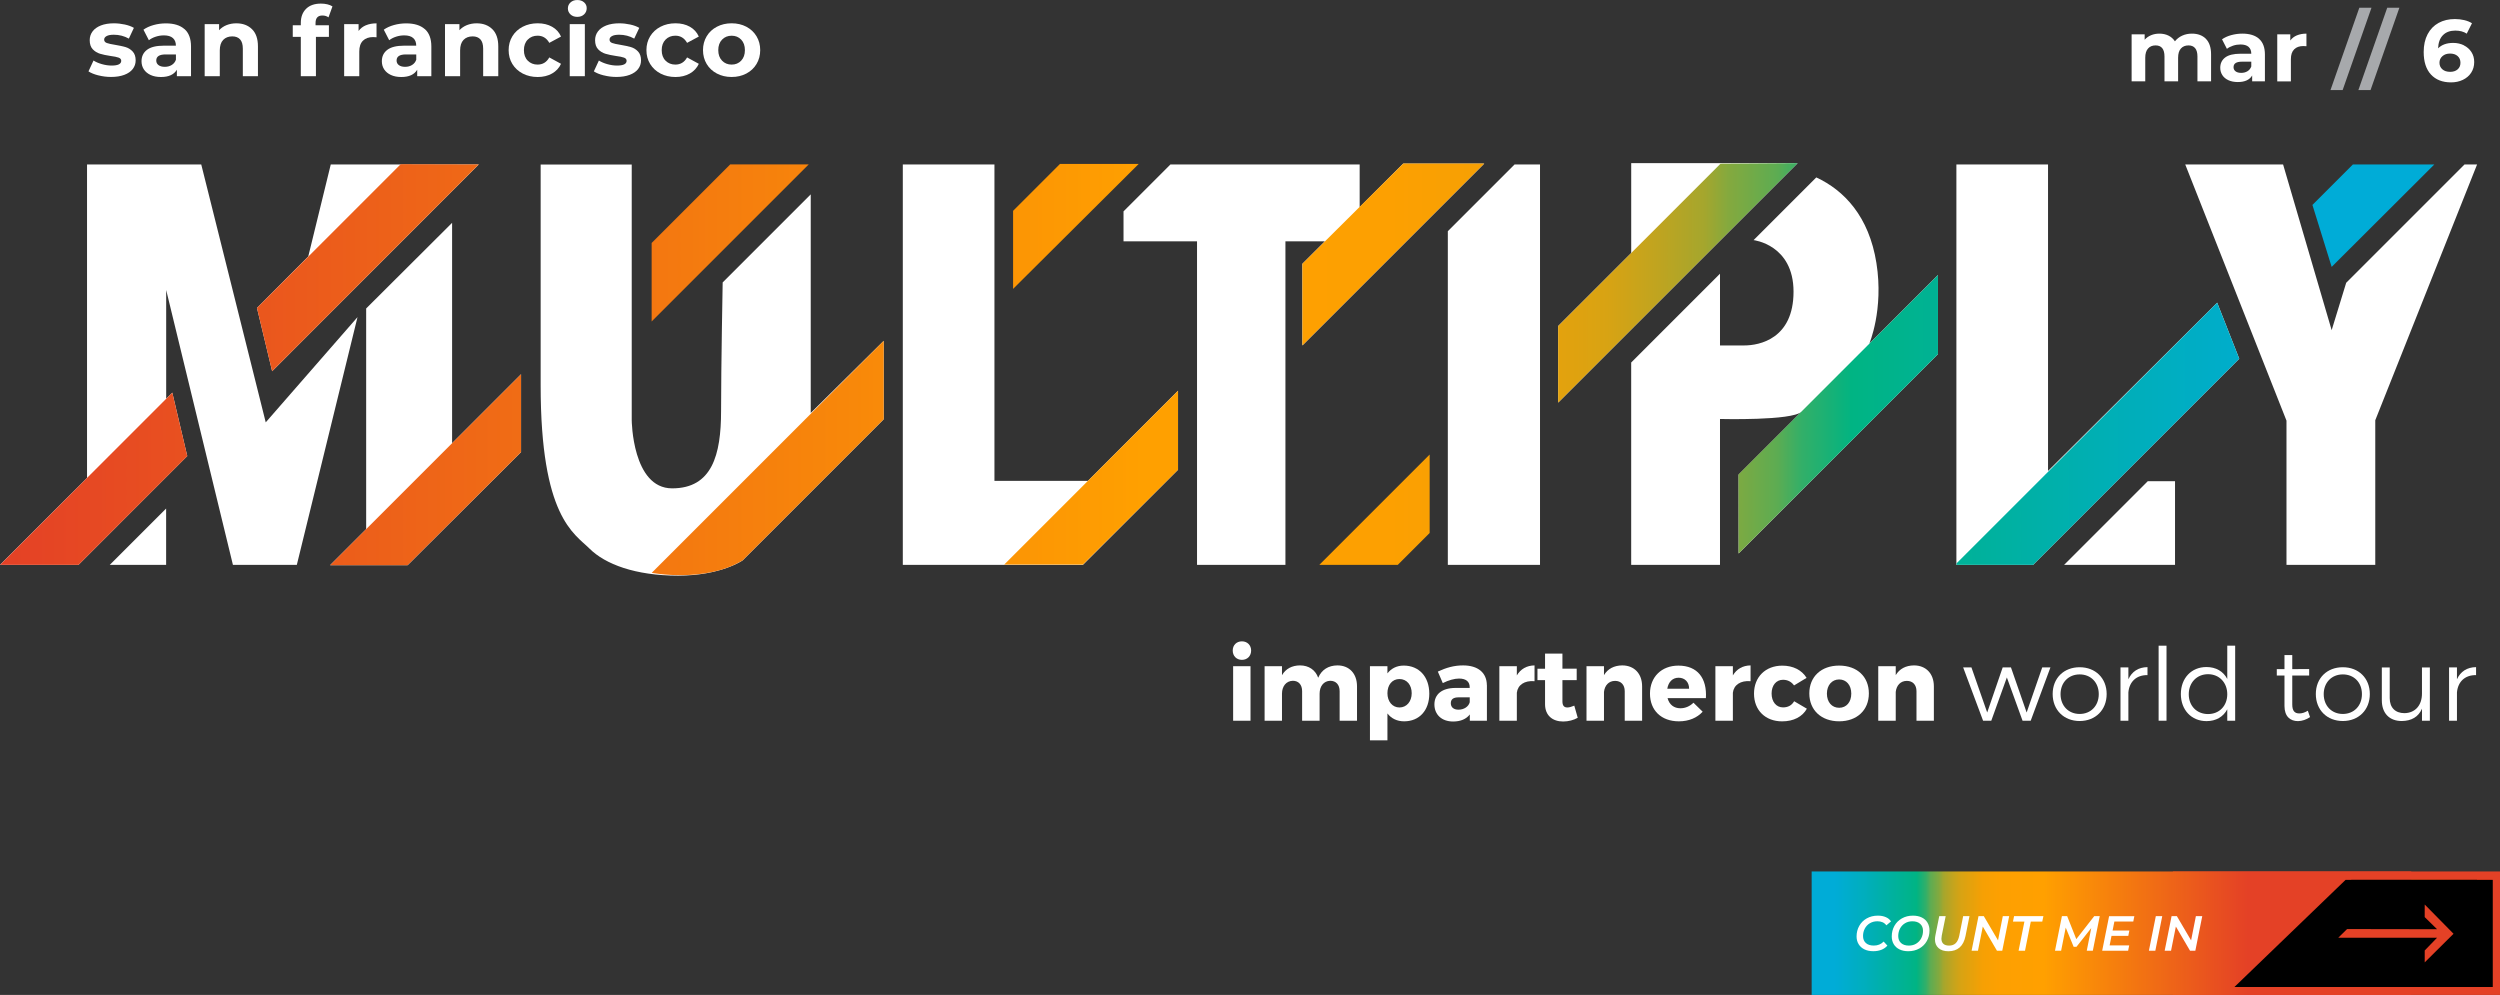 <?xml version="1.0" encoding="UTF-8"?> <svg xmlns="http://www.w3.org/2000/svg" xmlns:xlink="http://www.w3.org/1999/xlink" id="b" width="972.3" height="386.94" viewBox="0 0 972.3 386.94"><rect x="0" y="0" width="972.3" height="386.94" fill="#333333" stroke="none"/><defs><linearGradient id="d" x1="846.68" y1="362.94" x2="970.7" y2="362.94" gradientUnits="userSpaceOnUse"><stop offset=".05" stop-color="#00acd7"></stop><stop offset=".12" stop-color="#00aebc"></stop><stop offset=".24" stop-color="#00b483"></stop><stop offset=".24" stop-color="#04b380"></stop><stop offset=".26" stop-color="#33af68"></stop><stop offset=".27" stop-color="#5dac52"></stop><stop offset=".29" stop-color="#84a93e"></stop><stop offset=".3" stop-color="#a5a62d"></stop><stop offset=".32" stop-color="#c1a41f"></stop><stop offset=".34" stop-color="#d8a313"></stop><stop offset=".37" stop-color="#e9a10a"></stop><stop offset=".39" stop-color="#f6a004"></stop><stop offset=".43" stop-color="#fda001"></stop><stop offset=".53" stop-color="#ffa000"></stop><stop offset="1" stop-color="#f72208"></stop></linearGradient><linearGradient id="e" x1="705.12" y1="362.94" x2="874.22" y2="362.94" gradientUnits="userSpaceOnUse"><stop offset=".05" stop-color="#00acd7"></stop><stop offset=".12" stop-color="#00aebc"></stop><stop offset=".24" stop-color="#00b483"></stop><stop offset=".24" stop-color="#04b380"></stop><stop offset=".26" stop-color="#33af68"></stop><stop offset=".27" stop-color="#5dac52"></stop><stop offset=".29" stop-color="#84a93e"></stop><stop offset=".3" stop-color="#a5a62d"></stop><stop offset=".32" stop-color="#c1a41f"></stop><stop offset=".34" stop-color="#d8a313"></stop><stop offset=".37" stop-color="#e9a10a"></stop><stop offset=".39" stop-color="#f6a004"></stop><stop offset=".43" stop-color="#fda001"></stop><stop offset=".53" stop-color="#ffa000"></stop><stop offset="1" stop-color="#e44126"></stop></linearGradient><linearGradient id="f" x1="946.76" y1="143.57" x2=".02" y2="143.57" xlink:href="#e"></linearGradient></defs><g id="c"><rect x="846.68" y="340.54" width="124.02" height="44.8" fill="url(#d)"></rect><path d="M969.1,342.15v41.6h-120.81v-41.6h120.81M972.3,338.94h-127.22v48h127.22v-48h0Z" fill="#e44126"></path><rect x="704.59" y="338.94" width="233.19" height="48" fill="url(#e)"></rect><polygon points="969.49 383.87 898.92 383.87 914.46 342.21 969.49 342.21 969.49 383.87"></polygon><polygon points="920.13 383.87 869 383.87 912.23 342.21 963.36 342.21 920.13 383.87"></polygon><polygon points="943.02 351.78 954.23 363.16 943.02 374.29 943.02 369.66 947.82 364.7 909.4 364.7 912.83 361.33 947.82 361.39 943.01 356.67 943.02 351.78" fill="#e44126"></polygon><path d="M725.11,369.23c-.98-.48-1.73-1.16-2.26-2.03-.53-.87-.79-1.87-.79-3,0-1.51.35-2.88,1.04-4.11.69-1.23,1.66-2.2,2.92-2.91,1.26-.71,2.7-1.07,4.32-1.07,1.17,0,2.19.19,3.08.58.89.38,1.57.94,2.03,1.67l-1.81,1.52c-.76-1.05-1.91-1.58-3.48-1.58-1.11,0-2.09.26-2.94.77s-1.5,1.21-1.96,2.08c-.46.88-.69,1.84-.69,2.89,0,1.14.36,2.04,1.09,2.71.73.67,1.77,1,3.11,1,1.55,0,2.83-.52,3.82-1.56l1.46,1.58c-.64.73-1.43,1.27-2.36,1.63-.94.36-1.97.54-3.11.54-1.34,0-2.51-.24-3.49-.72Z" fill="#fff"></path><path d="M738.73,369.23c-.97-.48-1.71-1.15-2.22-2.02-.51-.86-.77-1.87-.77-3.01,0-1.51.34-2.88,1.03-4.11.69-1.23,1.66-2.2,2.91-2.91,1.26-.71,2.69-1.07,4.3-1.07,1.33,0,2.48.24,3.45.72s1.71,1.15,2.22,2.02c.51.86.77,1.87.77,3.01,0,1.51-.34,2.88-1.03,4.11-.68,1.23-1.66,2.2-2.91,2.91-1.26.71-2.69,1.07-4.3,1.07-1.33,0-2.48-.24-3.45-.72ZM745.28,366.98c.84-.52,1.49-1.22,1.94-2.09.45-.88.68-1.84.68-2.87,0-1.13-.36-2.03-1.09-2.7-.72-.67-1.75-1.01-3.06-1.01-1.09,0-2.05.26-2.89.78s-1.48,1.22-1.93,2.09c-.45.88-.67,1.84-.67,2.87,0,1.13.36,2.03,1.08,2.7s1.74,1.01,3.06,1.01c1.09,0,2.05-.26,2.89-.78Z" fill="#fff"></path><path d="M753.93,368.72c-.93-.82-1.39-1.95-1.39-3.38,0-.42.05-.9.15-1.44l1.52-7.59h2.5l-1.52,7.55c-.09.51-.13.91-.13,1.19,0,.9.26,1.57.77,2.03.51.46,1.25.68,2.21.68,1.08,0,1.94-.31,2.58-.94.65-.63,1.11-1.62,1.39-2.98l1.5-7.53h2.46l-1.54,7.71c-.4,1.97-1.15,3.46-2.27,4.45-1.11.99-2.57,1.49-4.38,1.49-1.64,0-2.92-.41-3.85-1.23Z" fill="#fff"></path><path d="M781.41,356.31l-2.69,13.45h-2.06l-5.51-9.41-1.88,9.41h-2.48l2.69-13.45h2.06l5.53,9.42,1.86-9.42h2.48Z" fill="#fff"></path><path d="M787.35,358.42h-4.46l.42-2.11h11.41l-.44,2.11h-4.46l-2.25,11.34h-2.5l2.27-11.34Z" fill="#fff"></path><path d="M816.63,356.31l-2.69,13.45h-2.36l1.75-8.82-5.74,7.28h-1.11l-3.08-7.46-1.79,8.99h-2.38l2.69-13.45h2.04l3.55,8.95,6.98-8.95h2.15Z" fill="#fff"></path><path d="M822.32,358.41l-.69,3.5h6.51l-.4,2.06h-6.53l-.73,3.71h7.61l-.42,2.09h-10.09l2.69-13.45h9.82l-.42,2.09h-7.34Z" fill="#fff"></path><path d="M838.44,356.31h2.5l-2.69,13.45h-2.5l2.69-13.45Z" fill="#fff"></path><path d="M856.5,356.31l-2.69,13.45h-2.06l-5.51-9.41-1.88,9.41h-2.48l2.69-13.45h2.06l5.53,9.42,1.86-9.42h2.48Z" fill="#fff"></path><polygon points="33.85 185.87 33.85 63.96 78.27 63.96 103.35 164.26 139.04 123.34 115.44 219.69 90.59 219.69 64.63 112.79 64.63 155.08 67.01 152.71 72.83 177.37 30.52 219.69 0 219.69 33.85 185.87" fill="#fff"></polygon><polygon points="105.84 144.37 99.94 119.76 119.89 99.74 128.64 63.96 186.21 63.96 105.84 144.37" fill="#fff"></polygon><polygon points="158.53 219.81 128.39 219.81 142.41 205.79 142.41 119.97 175.83 86.66 175.83 172.37 202.65 145.55 202.65 175.83 158.53 219.81" fill="#fff"></polygon><path d="M343.69,132.56v30.51l-54.89,54.89s-8.4,5.92-25.09,5.92-28.37-4.49-34.41-10.49c-6.04-5.99-19.03-12.29-19.03-63.53V64h35.42v99.44s.2,26.49,15.71,26.49,19.04-12.96,19.04-30.08.62-50.01.62-50.01l34.25-34.25v85.02l28.37-28.05Z" fill="#fff"></path><polygon points="351.12 63.96 351.12 219.69 421.17 219.69 458.16 182.7 458.16 151.97 423.11 187.03 386.76 187.03 386.76 63.96 351.12 63.96" fill="#fff"></polygon><polygon points="436.96 82.2 436.96 93.87 465.55 93.87 465.55 219.69 499.93 219.69 499.93 93.87 515.25 93.87 506.52 102.6 506.52 134.35 577.25 63.62 545.74 63.62 528.8 80.56 528.8 63.96 455.2 63.96 436.96 82.2" fill="#fff"></polygon><polygon points="598.94 63.96 589.05 63.96 563.09 89.92 563.09 219.69 598.94 219.69 598.94 63.96" fill="#fff"></polygon><polygon points="605.99 126.81 605.99 156.58 699.12 63.45 634.41 63.45 634.41 98.4 605.99 126.81" fill="#fff"></polygon><path d="M706.4,68.99l-24.4,24.4s15.54,1.74,15.54,20.06-13.27,20.9-19.13,20.9h-9.47v-27.9l-34.54,34.54v78.71h34.54v-56.75s28.13.74,31.72-2.85l-24.48,24.48v30.68l77.53-77.53v-30.76l-26.71,26.71s5.67-13.18,2.78-31.36c-2.89-18.19-12.58-28.3-23.39-33.32Z" fill="#fff"></path><polygon points="760.88 63.96 760.88 219.69 790.72 219.69 870.89 139.52 862.31 117.72 796.52 183.16 796.52 63.96 760.88 63.96" fill="#fff"></polygon><polygon points="845.91 187.14 845.91 219.69 802.77 219.69 835.32 187.14 845.91 187.14" fill="#fff"></polygon><polygon points="958.5 63.96 912.48 109.98 906.83 128.41 887.94 63.96 849.88 63.96 889.26 163.6 889.26 219.69 923.79 219.69 923.79 163.44 963.39 63.96 958.5 63.96" fill="#fff"></polygon><polygon points="42.69 219.69 64.61 219.69 64.61 197.78 42.69 219.69" fill="#fff"></polygon><path d="M283.97,63.96l-30.53,30.53v30.53l61.08-61.08h-30.54ZM442.86,63.76h-30.61l-18.24,18.24v30.36l48.85-48.6ZM513.11,219.69h30.51l12.4-12.4v-30.51l-42.92,42.92ZM946.76,63.96h-31.67l-15.74,15.74,7.48,24.1,39.92-39.83ZM67.01,152.71L.02,219.7h30.5l42.32-42.32-5.83-24.67ZM155.82,63.87l-55.89,55.89,5.9,24.61,80.37-80.42-30.39-.09ZM202.65,145.55l-74.26,74.26h30.14l44.12-43.97v-30.29ZM343.69,132.56l-90.23,90.23s20.67,4.01,35.35-4.84l54.89-54.89v-30.51ZM314.52,63.95h-30.54s-30.53,30.54-30.53,30.54v30.53l61.08-61.08ZM442.86,63.76h-30.61l-18.24,18.24v30.36l48.85-48.6ZM458.16,151.97l-67.61,67.61h30.62l36.99-36.88v-30.73ZM545.74,63.62l-39.22,38.98v31.74l70.73-70.73h-31.5ZM513.11,219.69h30.51l12.4-12.4v-30.51l-42.92,42.92ZM605.99,156.58l93.13-93.13-29.98.22-63.15,63.15v29.77ZM753.72,106.97l-77.57,77.57.04,30.72,77.53-77.53v-30.76ZM862.31,117.72l-101.37,101.37v.61h29.78l80.17-80.17-8.59-21.8ZM915.09,63.96l-15.74,15.74,7.48,24.1,39.92-39.83h-31.67Z" fill="url(#f)"></path><path d="M486.59,253.01c0,2.12-1.49,3.62-3.58,3.62s-3.58-1.49-3.58-3.62,1.49-3.58,3.58-3.58,3.58,1.49,3.58,3.58ZM479.59,280.3v-21.2h6.76v21.2h-6.76Z" fill="#fff"></path><path d="M527.77,266.93v13.37h-6.76v-11.48c0-2.52-1.42-4.05-3.66-4.05-2.56.08-4.13,2.16-4.13,5.03v10.5h-6.8v-11.48c0-2.52-1.38-4.05-3.62-4.05-2.6.08-4.21,2.16-4.21,5.03v10.5h-6.76v-21.2h6.76v3.5c1.46-2.52,3.89-3.78,7-3.81,3.46,0,6.02,1.81,7.08,4.8,1.38-3.15,3.97-4.76,7.47-4.8,4.64,0,7.63,3.19,7.63,8.14Z" fill="#fff"></path><path d="M555.88,269.8c0,6.45-3.85,10.74-9.79,10.74-2.75,0-4.99-1.1-6.49-3.07v10.46h-6.8v-28.83h6.8v2.79c1.49-1.93,3.66-3.03,6.33-3.03,5.98,0,9.95,4.36,9.95,10.93ZM549.04,269.6c0-3.23-1.93-5.51-4.76-5.51s-4.68,2.28-4.68,5.51,1.93,5.55,4.68,5.55,4.76-2.28,4.76-5.55Z" fill="#fff"></path><path d="M578.29,266.46v13.84h-6.65v-2.44c-1.38,1.81-3.62,2.75-6.49,2.75-4.52,0-7.28-2.75-7.28-6.65s2.87-6.37,8.14-6.41h5.58v-.31c0-2.08-1.38-3.34-4.13-3.34-1.77,0-4.09.63-6.33,1.77l-1.93-4.48c3.3-1.53,6.29-2.4,9.83-2.4,5.82,0,9.2,2.87,9.24,7.67ZM571.61,273.1v-1.89h-4.29c-2.04,0-3.07.71-3.07,2.28s1.1,2.52,2.99,2.52c2.12,0,3.93-1.18,4.37-2.91Z" fill="#fff"></path><path d="M589.93,262.68c1.46-2.48,3.85-3.85,6.88-3.89v6.14c-3.93-.35-6.53,1.49-6.88,4.48v10.89h-6.8v-21.2h6.8v3.58Z" fill="#fff"></path><path d="M613.6,279.16c-1.53.9-3.62,1.45-5.66,1.45-4.09,0-7.04-2.32-7.04-6.72v-9.36h-2.95v-4.44h2.95v-5.9h6.76v5.86h5.55v4.48h-5.55v8.3c0,1.65.71,2.36,1.97,2.32.71,0,1.61-.28,2.64-.71l1.34,4.72Z" fill="#fff"></path><path d="M638.65,266.93v13.37h-6.76v-11.48c0-2.48-1.45-4.01-3.74-4.01-2.48,0-4.05,1.77-4.33,4.29v11.21h-6.8v-21.2h6.8v3.46c1.49-2.48,3.93-3.74,7.08-3.78,4.68,0,7.75,3.19,7.75,8.14Z" fill="#fff"></path><path d="M663.46,271.53h-14.91c.67,2.52,2.48,3.93,5,3.93,1.85,0,3.66-.75,5.07-2.16l3.58,3.5c-2.16,2.36-5.35,3.74-9.24,3.74-6.92,0-11.25-4.33-11.25-10.78s4.48-10.89,11.05-10.89c7.47,0,11.17,4.92,10.7,12.66ZM656.93,267.87c0-2.6-1.65-4.29-4.09-4.29s-3.97,1.73-4.4,4.29h8.49Z" fill="#fff"></path><path d="M673.95,262.68c1.46-2.48,3.85-3.85,6.88-3.89v6.14c-3.93-.35-6.53,1.49-6.88,4.48v10.89h-6.8v-21.2h6.8v3.58Z" fill="#fff"></path><path d="M702.62,263.63l-4.88,2.95c-.98-1.38-2.44-2.2-4.29-2.2-2.64,0-4.44,2.16-4.44,5.35s1.81,5.39,4.44,5.39c1.93,0,3.42-.79,4.33-2.4l4.95,2.91c-1.73,3.11-5.15,4.92-9.63,4.92-6.53,0-10.93-4.33-10.93-10.78s4.44-10.89,11.01-10.89c4.21,0,7.59,1.73,9.44,4.76Z" fill="#fff"></path><path d="M726.84,269.68c0,6.53-4.64,10.85-11.56,10.85s-11.6-4.33-11.6-10.85,4.64-10.82,11.6-10.82,11.56,4.29,11.56,10.82ZM710.52,269.76c0,3.3,1.93,5.51,4.76,5.51s4.72-2.2,4.72-5.51-1.93-5.51-4.72-5.51-4.76,2.24-4.76,5.51Z" fill="#fff"></path><path d="M752.12,266.93v13.37h-6.76v-11.48c0-2.48-1.45-4.01-3.74-4.01-2.48,0-4.05,1.77-4.33,4.29v11.21h-6.8v-21.2h6.8v3.46c1.49-2.48,3.93-3.74,7.08-3.78,4.68,0,7.75,3.19,7.75,8.14Z" fill="#fff"></path><path d="M786.61,280.3l-6.1-16.83-6.06,16.83h-3.19l-7.75-20.73h3.22l6.13,17.54,6.02-17.54h3.22l6.1,17.54,6.06-17.54h3.19l-7.67,20.73h-3.19Z" fill="#fff"></path><path d="M819.32,269.92c0,6.21-4.37,10.5-10.5,10.5s-10.5-4.29-10.5-10.5,4.37-10.42,10.5-10.42,10.5,4.25,10.5,10.42ZM801.39,269.96c0,4.56,3.11,7.71,7.43,7.71s7.43-3.15,7.43-7.71-3.11-7.67-7.43-7.67-7.43,3.15-7.43,7.67Z" fill="#fff"></path><path d="M827.77,264.18c1.38-3.03,3.93-4.68,7.43-4.72v3.11c-4.37-.08-7.08,2.63-7.43,6.72v11.01h-3.07v-20.73h3.07v4.6Z" fill="#fff"></path><path d="M839.53,280.3v-29.18h3.07v29.18h-3.07Z" fill="#fff"></path><path d="M869.3,280.3h-3.07v-4.44c-1.53,2.91-4.37,4.6-8.06,4.6-5.9,0-9.99-4.37-9.99-10.54s4.09-10.5,9.95-10.5c3.7,0,6.57,1.69,8.1,4.64v-12.94h3.07v29.18ZM866.23,270c0-4.52-3.11-7.79-7.47-7.79s-7.51,3.26-7.51,7.79,3.11,7.71,7.51,7.71,7.47-3.22,7.47-7.71Z" fill="#fff"></path><path d="M898.43,278.89c-1.46.98-3.03,1.53-4.68,1.57-3.03,0-5.27-1.81-5.27-5.9v-11.84h-2.99v-2.48h2.99v-5.47h3.03v5.47l6.57-.04v2.52h-6.57v11.29c0,2.52.98,3.46,2.75,3.46,1.06,0,2.16-.35,3.3-1.06l.87,2.48Z" fill="#fff"></path><path d="M921.67,269.92c0,6.21-4.37,10.5-10.5,10.5s-10.5-4.29-10.5-10.5,4.37-10.42,10.5-10.42,10.5,4.25,10.5,10.42ZM903.74,269.96c0,4.56,3.11,7.71,7.43,7.71s7.43-3.15,7.43-7.71-3.11-7.67-7.43-7.67-7.43,3.15-7.43,7.67Z" fill="#fff"></path><path d="M945.03,280.3h-3.07v-4.68c-1.38,3.22-4.13,4.76-7.87,4.8-4.84,0-7.75-3.07-7.75-8.06v-12.78h3.07v11.96c0,3.66,2.16,5.82,5.74,5.82,4.29-.08,6.8-3.19,6.8-7.59v-10.19h3.07v20.73Z" fill="#fff"></path><path d="M955.56,264.18c1.38-3.03,3.93-4.68,7.43-4.72v3.11c-4.37-.08-7.08,2.63-7.43,6.72v11.01h-3.07v-20.73h3.07v4.6Z" fill="#fff"></path><path d="M38.25,29.32c-1.61-.41-2.89-.93-3.84-1.56l1.96-4.22c.9.58,2,1.05,3.28,1.41s2.54.55,3.77.55c2.49,0,3.73-.62,3.73-1.85,0-.58-.34-.99-1.02-1.24s-1.72-.46-3.13-.64c-1.66-.25-3.03-.54-4.11-.87-1.08-.33-2.01-.9-2.81-1.73-.79-.83-1.19-2.01-1.19-3.54,0-1.28.37-2.42,1.11-3.41.74-.99,1.82-1.76,3.24-2.32,1.42-.55,3.09-.83,5.03-.83,1.43,0,2.86.16,4.28.47,1.42.31,2.59.75,3.52,1.3l-1.96,4.18c-1.78-1-3.73-1.51-5.84-1.51-1.26,0-2.2.18-2.82.53-.63.35-.94.8-.94,1.36,0,.63.34,1.07,1.02,1.32s1.76.49,3.24.72c1.66.28,3.01.57,4.07.88,1.05.31,1.97.88,2.75,1.71.78.83,1.17,1.98,1.17,3.46,0,1.26-.38,2.37-1.13,3.35-.75.98-1.85,1.74-3.3,2.28-1.44.54-3.16.81-5.14.81-1.68,0-3.33-.21-4.93-.62Z" fill="#fff"></path><path d="M71.77,11.32c1.68,1.49,2.52,3.75,2.52,6.76v11.56h-5.5v-2.52c-1.11,1.88-3.16,2.83-6.18,2.83-1.56,0-2.91-.26-4.05-.79s-2.01-1.25-2.62-2.18c-.6-.93-.9-1.98-.9-3.16,0-1.88.71-3.36,2.13-4.44,1.42-1.08,3.61-1.62,6.57-1.62h4.67c0-1.28-.39-2.27-1.17-2.96-.78-.69-1.95-1.04-3.5-1.04-1.08,0-2.14.17-3.18.51s-1.93.8-2.66,1.38l-2.11-4.11c1.1-.78,2.43-1.38,3.97-1.81s3.13-.64,4.76-.64c3.14,0,5.55.75,7.23,2.24ZM66.76,25.29c.78-.46,1.33-1.15,1.66-2.05v-2.07h-4.03c-2.41,0-3.62.79-3.62,2.37,0,.75.29,1.35.89,1.79.59.44,1.4.66,2.43.66s1.9-.23,2.67-.7Z" fill="#fff"></path><path d="M98,11.34c1.54,1.51,2.32,3.74,2.32,6.7v11.6h-5.88v-10.7c0-1.61-.35-2.81-1.05-3.6-.7-.79-1.72-1.19-3.05-1.19-1.48,0-2.66.46-3.54,1.37-.88.92-1.32,2.28-1.32,4.09v10.02h-5.88V9.38h5.61v2.37c.78-.85,1.75-1.51,2.9-1.98,1.16-.46,2.42-.7,3.8-.7,2.51,0,4.54.75,6.08,2.26Z" fill="#fff"></path><path d="M122.72,9.83h5.2v4.52h-5.05v15.29h-5.88v-15.29h-3.13v-4.52h3.13v-.9c0-2.31.68-4.14,2.05-5.5,1.37-1.36,3.3-2.03,5.78-2.03.88,0,1.71.09,2.5.28s1.45.46,1.98.81l-1.54,4.26c-.68-.48-1.47-.72-2.37-.72-1.78,0-2.67.98-2.67,2.94v.87Z" fill="#fff"></path><path d="M142.32,9.83c1.19-.5,2.57-.75,4.12-.75v5.42c-.65-.05-1.09-.08-1.32-.08-1.68,0-3,.47-3.96,1.41s-1.43,2.35-1.43,4.24v9.57h-5.88V9.38h5.61v2.67c.7-.98,1.65-1.72,2.84-2.22Z" fill="#fff"></path><path d="M165.24,11.32c1.68,1.49,2.52,3.75,2.52,6.76v11.56h-5.5v-2.52c-1.11,1.88-3.16,2.83-6.18,2.83-1.56,0-2.91-.26-4.05-.79s-2.01-1.25-2.62-2.18c-.6-.93-.9-1.98-.9-3.16,0-1.88.71-3.36,2.13-4.44,1.42-1.08,3.61-1.62,6.57-1.62h4.67c0-1.28-.39-2.27-1.17-2.96-.78-.69-1.95-1.04-3.5-1.04-1.08,0-2.14.17-3.18.51s-1.93.8-2.66,1.38l-2.11-4.11c1.1-.78,2.43-1.38,3.97-1.81s3.13-.64,4.76-.64c3.14,0,5.55.75,7.23,2.24ZM160.23,25.29c.78-.46,1.33-1.15,1.66-2.05v-2.07h-4.03c-2.41,0-3.62.79-3.62,2.37,0,.75.29,1.35.89,1.79.59.44,1.4.66,2.43.66s1.9-.23,2.67-.7Z" fill="#fff"></path><path d="M191.47,11.34c1.54,1.51,2.32,3.74,2.32,6.7v11.6h-5.88v-10.7c0-1.61-.35-2.81-1.05-3.6-.7-.79-1.72-1.19-3.05-1.19-1.48,0-2.66.46-3.54,1.37-.88.92-1.32,2.28-1.32,4.09v10.02h-5.88V9.38h5.61v2.37c.78-.85,1.75-1.51,2.9-1.98,1.16-.46,2.42-.7,3.8-.7,2.51,0,4.54.75,6.08,2.26Z" fill="#fff"></path><path d="M203.3,28.6c-1.72-.89-3.06-2.13-4.03-3.71s-1.45-3.38-1.45-5.39.48-3.8,1.45-5.39,2.31-2.82,4.03-3.71c1.72-.89,3.66-1.34,5.82-1.34s4,.45,5.59,1.34c1.59.89,2.76,2.17,3.48,3.82l-4.56,2.45c-1.05-1.86-2.57-2.79-4.56-2.79-1.53,0-2.8.5-3.8,1.51-1,1-1.51,2.37-1.51,4.11s.5,3.1,1.51,4.11c1,1,2.27,1.51,3.8,1.51,2.01,0,3.53-.93,4.56-2.79l4.56,2.49c-.73,1.61-1.89,2.86-3.48,3.77-1.59.9-3.46,1.36-5.59,1.36s-4.1-.45-5.82-1.34Z" fill="#fff"></path><path d="M221.88,5.61c-.68-.63-1.02-1.41-1.02-2.33s.34-1.71,1.02-2.33c.68-.63,1.56-.94,2.64-.94s1.96.3,2.64.9,1.02,1.36,1.02,2.26c0,.98-.34,1.79-1.02,2.43-.68.64-1.56.96-2.64.96s-1.96-.31-2.64-.94ZM221.58,9.38h5.88v20.26h-5.88V9.38Z" fill="#fff"></path><path d="M234.8,29.32c-1.61-.41-2.89-.93-3.84-1.56l1.96-4.22c.9.58,2,1.05,3.28,1.41s2.54.55,3.77.55c2.49,0,3.73-.62,3.73-1.85,0-.58-.34-.99-1.02-1.24s-1.72-.46-3.13-.64c-1.66-.25-3.03-.54-4.11-.87-1.08-.33-2.01-.9-2.81-1.73-.79-.83-1.19-2.01-1.19-3.54,0-1.28.37-2.42,1.11-3.41.74-.99,1.82-1.76,3.24-2.32,1.42-.55,3.09-.83,5.03-.83,1.43,0,2.86.16,4.28.47,1.42.31,2.59.75,3.52,1.3l-1.96,4.18c-1.78-1-3.73-1.51-5.84-1.51-1.26,0-2.2.18-2.82.53-.63.35-.94.8-.94,1.36,0,.63.34,1.07,1.02,1.32s1.76.49,3.24.72c1.66.28,3.01.57,4.07.88,1.05.31,1.97.88,2.75,1.71.78.83,1.17,1.98,1.17,3.46,0,1.26-.38,2.37-1.13,3.35-.75.98-1.85,1.74-3.3,2.28-1.44.54-3.16.81-5.14.81-1.68,0-3.33-.21-4.93-.62Z" fill="#fff"></path><path d="M256.89,28.6c-1.72-.89-3.06-2.13-4.03-3.71-.97-1.58-1.45-3.38-1.45-5.39s.48-3.8,1.45-5.39c.97-1.58,2.31-2.82,4.03-3.71,1.72-.89,3.66-1.34,5.82-1.34s4,.45,5.59,1.34c1.59.89,2.75,2.17,3.48,3.82l-4.56,2.45c-1.05-1.86-2.57-2.79-4.56-2.79-1.53,0-2.8.5-3.8,1.51s-1.51,2.37-1.51,4.11.5,3.1,1.51,4.11c1,1,2.27,1.51,3.8,1.51,2.01,0,3.53-.93,4.56-2.79l4.56,2.49c-.73,1.61-1.89,2.86-3.48,3.77-1.59.9-3.46,1.36-5.59,1.36s-4.1-.45-5.82-1.34Z" fill="#fff"></path><path d="M278.81,28.6c-1.69-.89-3.02-2.13-3.97-3.71s-1.43-3.38-1.43-5.39.48-3.8,1.43-5.39,2.28-2.82,3.97-3.71c1.7-.89,3.61-1.34,5.74-1.34s4.04.45,5.73,1.34c1.68.89,3,2.13,3.95,3.71s1.43,3.38,1.43,5.39-.48,3.8-1.43,5.39-2.27,2.82-3.95,3.71c-1.68.89-3.59,1.34-5.73,1.34s-4.05-.45-5.74-1.34ZM288.26,23.59c.97-1.02,1.45-2.38,1.45-4.09s-.48-3.07-1.45-4.09c-.97-1.02-2.2-1.52-3.71-1.52s-2.75.51-3.73,1.52c-.98,1.02-1.47,2.38-1.47,4.09s.49,3.07,1.47,4.09c.98,1.02,2.22,1.53,3.73,1.53s2.74-.51,3.71-1.53Z" fill="#fff"></path><path d="M857.91,15.1c1.35,1.35,2.02,3.37,2.02,6.07v10.47h-5.3v-9.66c0-1.45-.3-2.53-.9-3.25-.6-.71-1.46-1.07-2.57-1.07-1.25,0-2.23.4-2.96,1.21-.73.8-1.09,2-1.09,3.59v9.18h-5.3v-9.66c0-2.88-1.16-4.32-3.47-4.32-1.22,0-2.2.4-2.92,1.21-.73.8-1.09,2-1.09,3.59v9.18h-5.3V13.35h5.07v2.11c.68-.77,1.51-1.36,2.5-1.77.99-.41,2.07-.61,3.25-.61,1.29,0,2.46.25,3.5.76,1.04.51,1.88,1.25,2.52,2.23.75-.95,1.69-1.69,2.84-2.21,1.14-.52,2.4-.78,3.76-.78,2.29,0,4.11.67,5.46,2.02Z" fill="#fff"></path><path d="M878.59,15.1c1.52,1.35,2.28,3.38,2.28,6.1v10.44h-4.96v-2.28c-1,1.7-2.86,2.55-5.58,2.55-1.41,0-2.62-.24-3.65-.71-1.03-.48-1.82-1.13-2.36-1.97-.54-.84-.82-1.79-.82-2.86,0-1.7.64-3.04,1.92-4.01,1.28-.97,3.26-1.46,5.93-1.46h4.22c0-1.16-.35-2.04-1.05-2.67-.7-.62-1.76-.93-3.16-.93-.97,0-1.93.15-2.87.46s-1.74.72-2.4,1.24l-1.9-3.71c1-.7,2.19-1.25,3.59-1.63s2.83-.58,4.3-.58c2.83,0,5.01.67,6.53,2.02ZM874.07,27.71c.7-.42,1.2-1.04,1.5-1.85v-1.87h-3.64c-2.18,0-3.26.71-3.26,2.14,0,.68.27,1.22.8,1.62.53.4,1.26.59,2.19.59s1.71-.21,2.41-.63Z" fill="#fff"></path><path d="M893.3,13.76c1.08-.45,2.32-.68,3.72-.68v4.9c-.59-.04-.99-.07-1.19-.07-1.52,0-2.71.42-3.57,1.27-.86.85-1.29,2.12-1.29,3.83v8.64h-5.3V13.35h5.07v2.41c.63-.88,1.49-1.55,2.57-2.01Z" fill="#fff"></path><path d="M917.59,3.01h4.73l-11.22,32.03h-4.73l11.22-32.03Z" fill="#a7a9ac"></path><path d="M928.44,3.01h4.73l-11.22,32.03h-4.73l11.22-32.03Z" fill="#a7a9ac"></path><path d="M958.22,17.63c1.25.61,2.23,1.48,2.96,2.6.73,1.12,1.09,2.42,1.09,3.89,0,1.59-.4,2.98-1.19,4.18-.79,1.2-1.88,2.12-3.25,2.77-1.37.65-2.9.97-4.57.97-3.33,0-5.94-1.02-7.82-3.06-1.88-2.04-2.82-4.95-2.82-8.74,0-2.7.51-5.01,1.53-6.94,1.02-1.93,2.44-3.39,4.27-4.39,1.82-1,3.94-1.5,6.34-1.5,1.27,0,2.49.14,3.66.42,1.17.28,2.16.69,2.98,1.21l-2.04,4.05c-1.18-.79-2.66-1.19-4.45-1.19-2.02,0-3.62.59-4.79,1.77-1.18,1.18-1.81,2.89-1.9,5.13,1.41-1.41,3.37-2.11,5.88-2.11,1.52,0,2.9.31,4.15.92ZM955.82,26.98c.74-.63,1.1-1.5,1.1-2.58s-.37-1.95-1.1-2.6c-.74-.65-1.72-.97-2.94-.97s-2.19.33-2.96,1c-.77.67-1.16,1.52-1.16,2.57s.37,1.89,1.12,2.55,1.77.99,3.06.99c1.18,0,2.14-.32,2.87-.95Z" fill="#fff"></path></g></svg> 